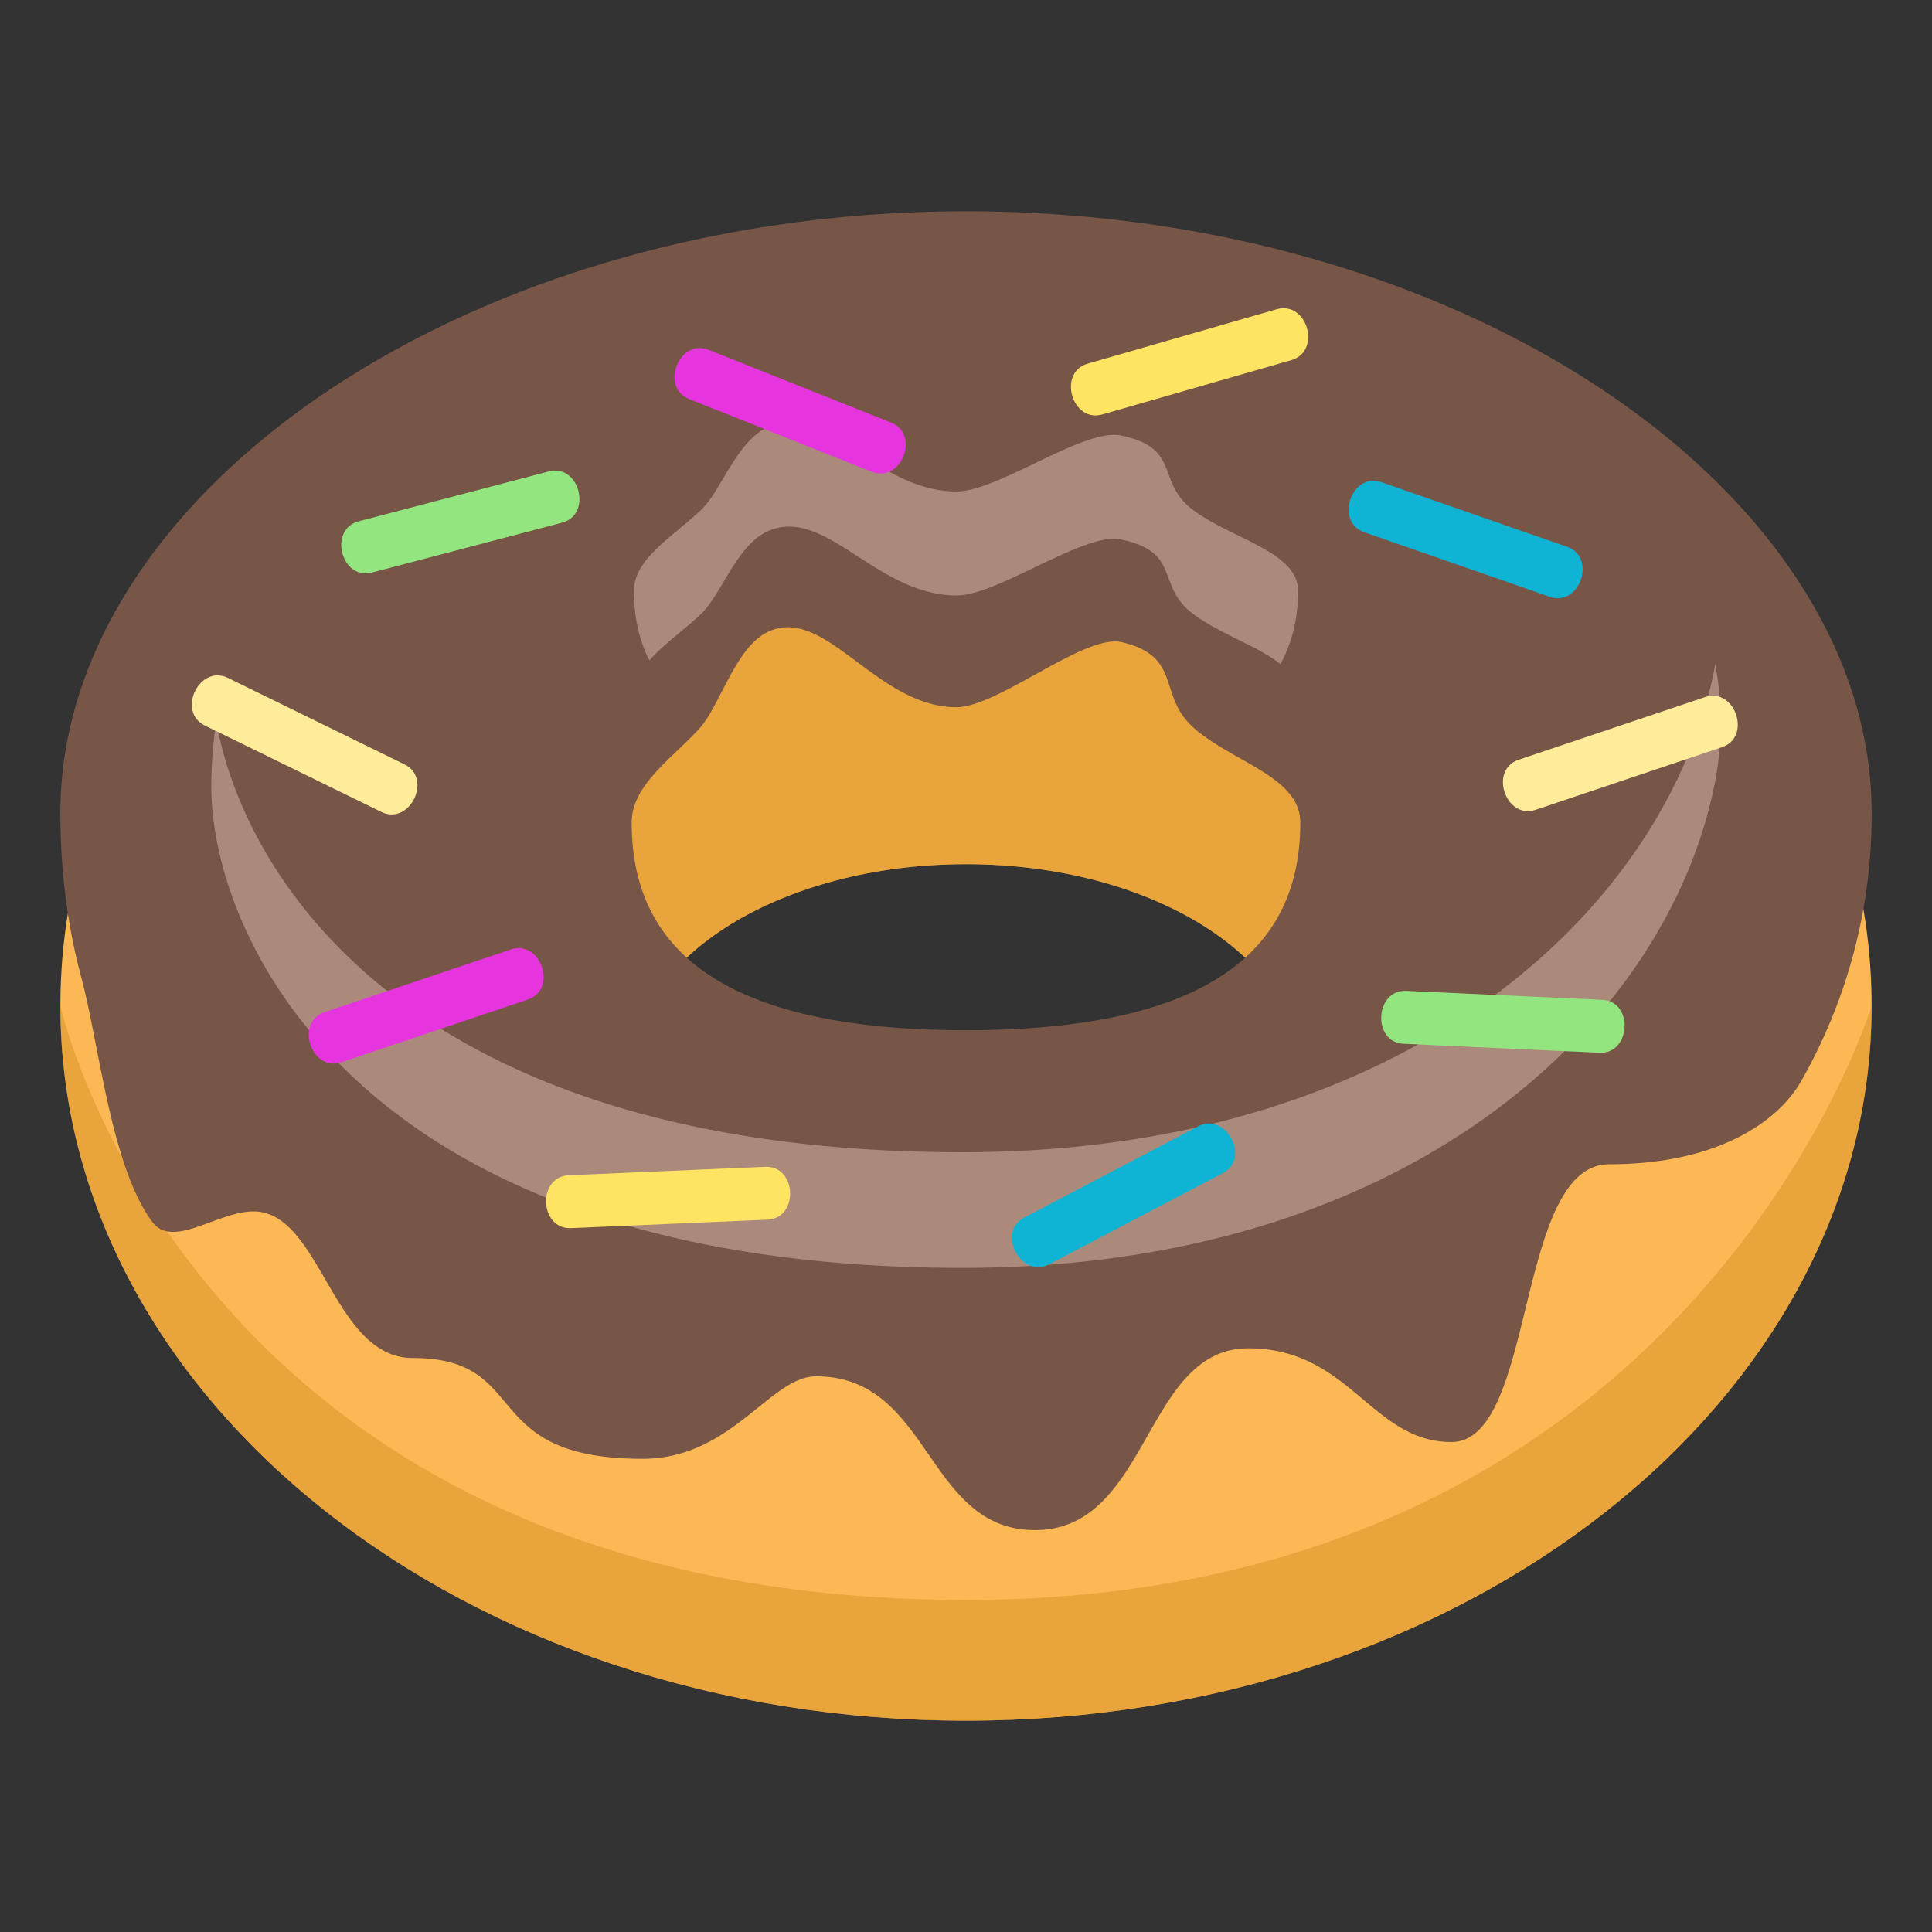 <svg xmlns="http://www.w3.org/2000/svg" width="64" height="64"><rect width="100%" height="100%" fill="#333333" stroke="none"/><path fill="#FBB855" d="M2 33.32C2 46.398 15.431 57 32 57c16.566 0 30-10.602 30-23.68C62 20.24 48.566 9.639 32 9.639 15.431 9.639 2 20.24 2 33.32zm18.925 2.188c0-3.8 4.958-6.881 11.075-6.881 6.113 0 11.073 3.081 11.073 6.881 0 3.799-4.96 6.881-11.073 6.881-6.117 0-11.075-3.082-11.075-6.881z"/><path opacity=".5" fill="#D99025" d="M32 57c16.566 0 30-10.602 30-23.68 0 0-5.954 19.68-30 19.68C6.354 53 2 33.32 2 33.32 2 46.398 15.431 57 32 57zm.186-39.686c-7.493 0-13.568 4.196-13.568 9.372 0 2.315 1.222 4.431 3.237 6.066 1.711-2.427 5.606-4.125 10.145-4.125 4.652 0 8.63 1.787 10.269 4.314 2.16-1.66 3.485-3.848 3.485-6.255 0-5.176-6.074-9.372-13.568-9.372z"/><path fill="#785647" d="M2 26.932c0 1.914.234 3.735.693 5.449.604 2.258.979 6.232 2.346 8.09.68.922 2.162-.341 3.361-.341 2.233 0 2.616 4.856 5.272 4.856 3.984 0 2.102 3.339 7.616 3.339 2.947 0 4.227-2.732 5.745-2.732 3.817 0 3.628 5.093 7.255 5.093 3.802 0 3.604-6.021 7.063-6.021 3.375 0 4.078 3.104 6.731 3.104 2.812 0 2.106-9.201 5.226-9.201 3.594 0 5.602-1.424 6.354-2.748A17.778 17.778 0 0 0 62 26.932C62 16.35 48.566 7 32 7 15.434 7 2 16.35 2 26.932zm18.925.314c0-1.234 1.326-2.109 2.241-3.11.671-.733 1.186-2.646 2.227-3.182 1.915-.981 3.614 2.473 6.29 2.473 1.381 0 4.252-2.443 5.474-2.155 2.046.482 1.155 1.779 2.415 2.864 1.313 1.131 3.502 1.609 3.502 3.11 0 3.801-2.438 6.881-11.073 6.881-8.639 0-11.076-3.081-11.076-6.881z"/><path fill="#AB8A7B" d="M39.521 16.892c-1.252-.935-.367-2.052-2.399-2.467-1.213-.248-4.064 1.856-5.437 1.856-2.658 0-4.345-2.975-6.248-2.13-1.034.461-1.545 2.109-2.212 2.741-.908.862-2.225 1.616-2.225 2.678 0 .818.151 1.598.513 2.307.466-.536 1.163-1.019 1.713-1.541.667-.632 1.178-2.28 2.212-2.741 1.902-.845 3.589 2.13 6.248 2.13 1.373 0 4.224-2.104 5.437-1.856 2.032.415 1.147 1.532 2.399 2.467.885.661 2.157 1.068 2.893 1.663.408-.741.585-1.562.585-2.429 0-1.292-2.175-1.704-3.479-2.678zm17.259 5.344c-1.636 7.905-10.178 15.933-24.89 15.933-18.088 0-23.755-8.912-24.727-14.259A14.52 14.52 0 0 0 7 26.067C7 30.937 11.741 42 31.89 42c14.712 0 23.254-8.027 24.89-15.933.288-1.396.284-2.756.038-4.067-.014.079-.022.157-.038.236z"/><path fill="#0FB4D4" d="M40.512 38.859l-5.759 3.024c-.93.488-1.754-1.061-.823-1.549l5.758-3.022c.925-.49 1.75 1.059.824 1.547zM51.339 19.77l-6.147-2.14c-.992-.345-.422-2.003.57-1.657l6.149 2.14c.991.345.42 2.002-.572 1.657z"/><path fill="#E635DE" d="M17.485 33.111l-6.171 2.076c-.996.336-1.56-1.324-.564-1.658l6.171-2.077c.996-.335 1.56 1.325.564 1.659zm11.391-17.483l-6.048-2.41c-.976-.389-.333-2.018.644-1.63L29.52 14c.975.388.333 2.017-.644 1.628z"/><path fill="#FEEC9A" d="M12.632 26.896l-5.848-2.863c-.942-.463-.177-2.039.766-1.576l5.848 2.863c.943.463.177 2.039-.766 1.576zm44.412-2.145l-6.172 2.075c-.996.334-1.56-1.324-.563-1.659l6.172-2.075c.996-.334 1.559 1.325.563 1.659z"/><path fill="#FFE463" d="M25.425 40.402l-6.508.281c-1.05.047-1.127-1.703-.078-1.75l6.508-.281c1.049-.047 1.127 1.703.078 1.75zm17.354-28.473l-6.26 1.8c-1.01.293-1.496-1.392-.486-1.683l6.26-1.802c1.012-.29 1.495 1.392.486 1.685z"/><path fill="#93E67F" d="M46.587 32.824l6.49.297c1.047.047.955 1.801-.093 1.752l-6.489-.297c-1.047-.047-.955-1.801.092-1.752zm-27.969-15.51l-6.297 1.652c-1.016.266-1.455-1.43-.438-1.697l6.297-1.652c1.015-.267 1.454 1.429.438 1.697z"/></svg>